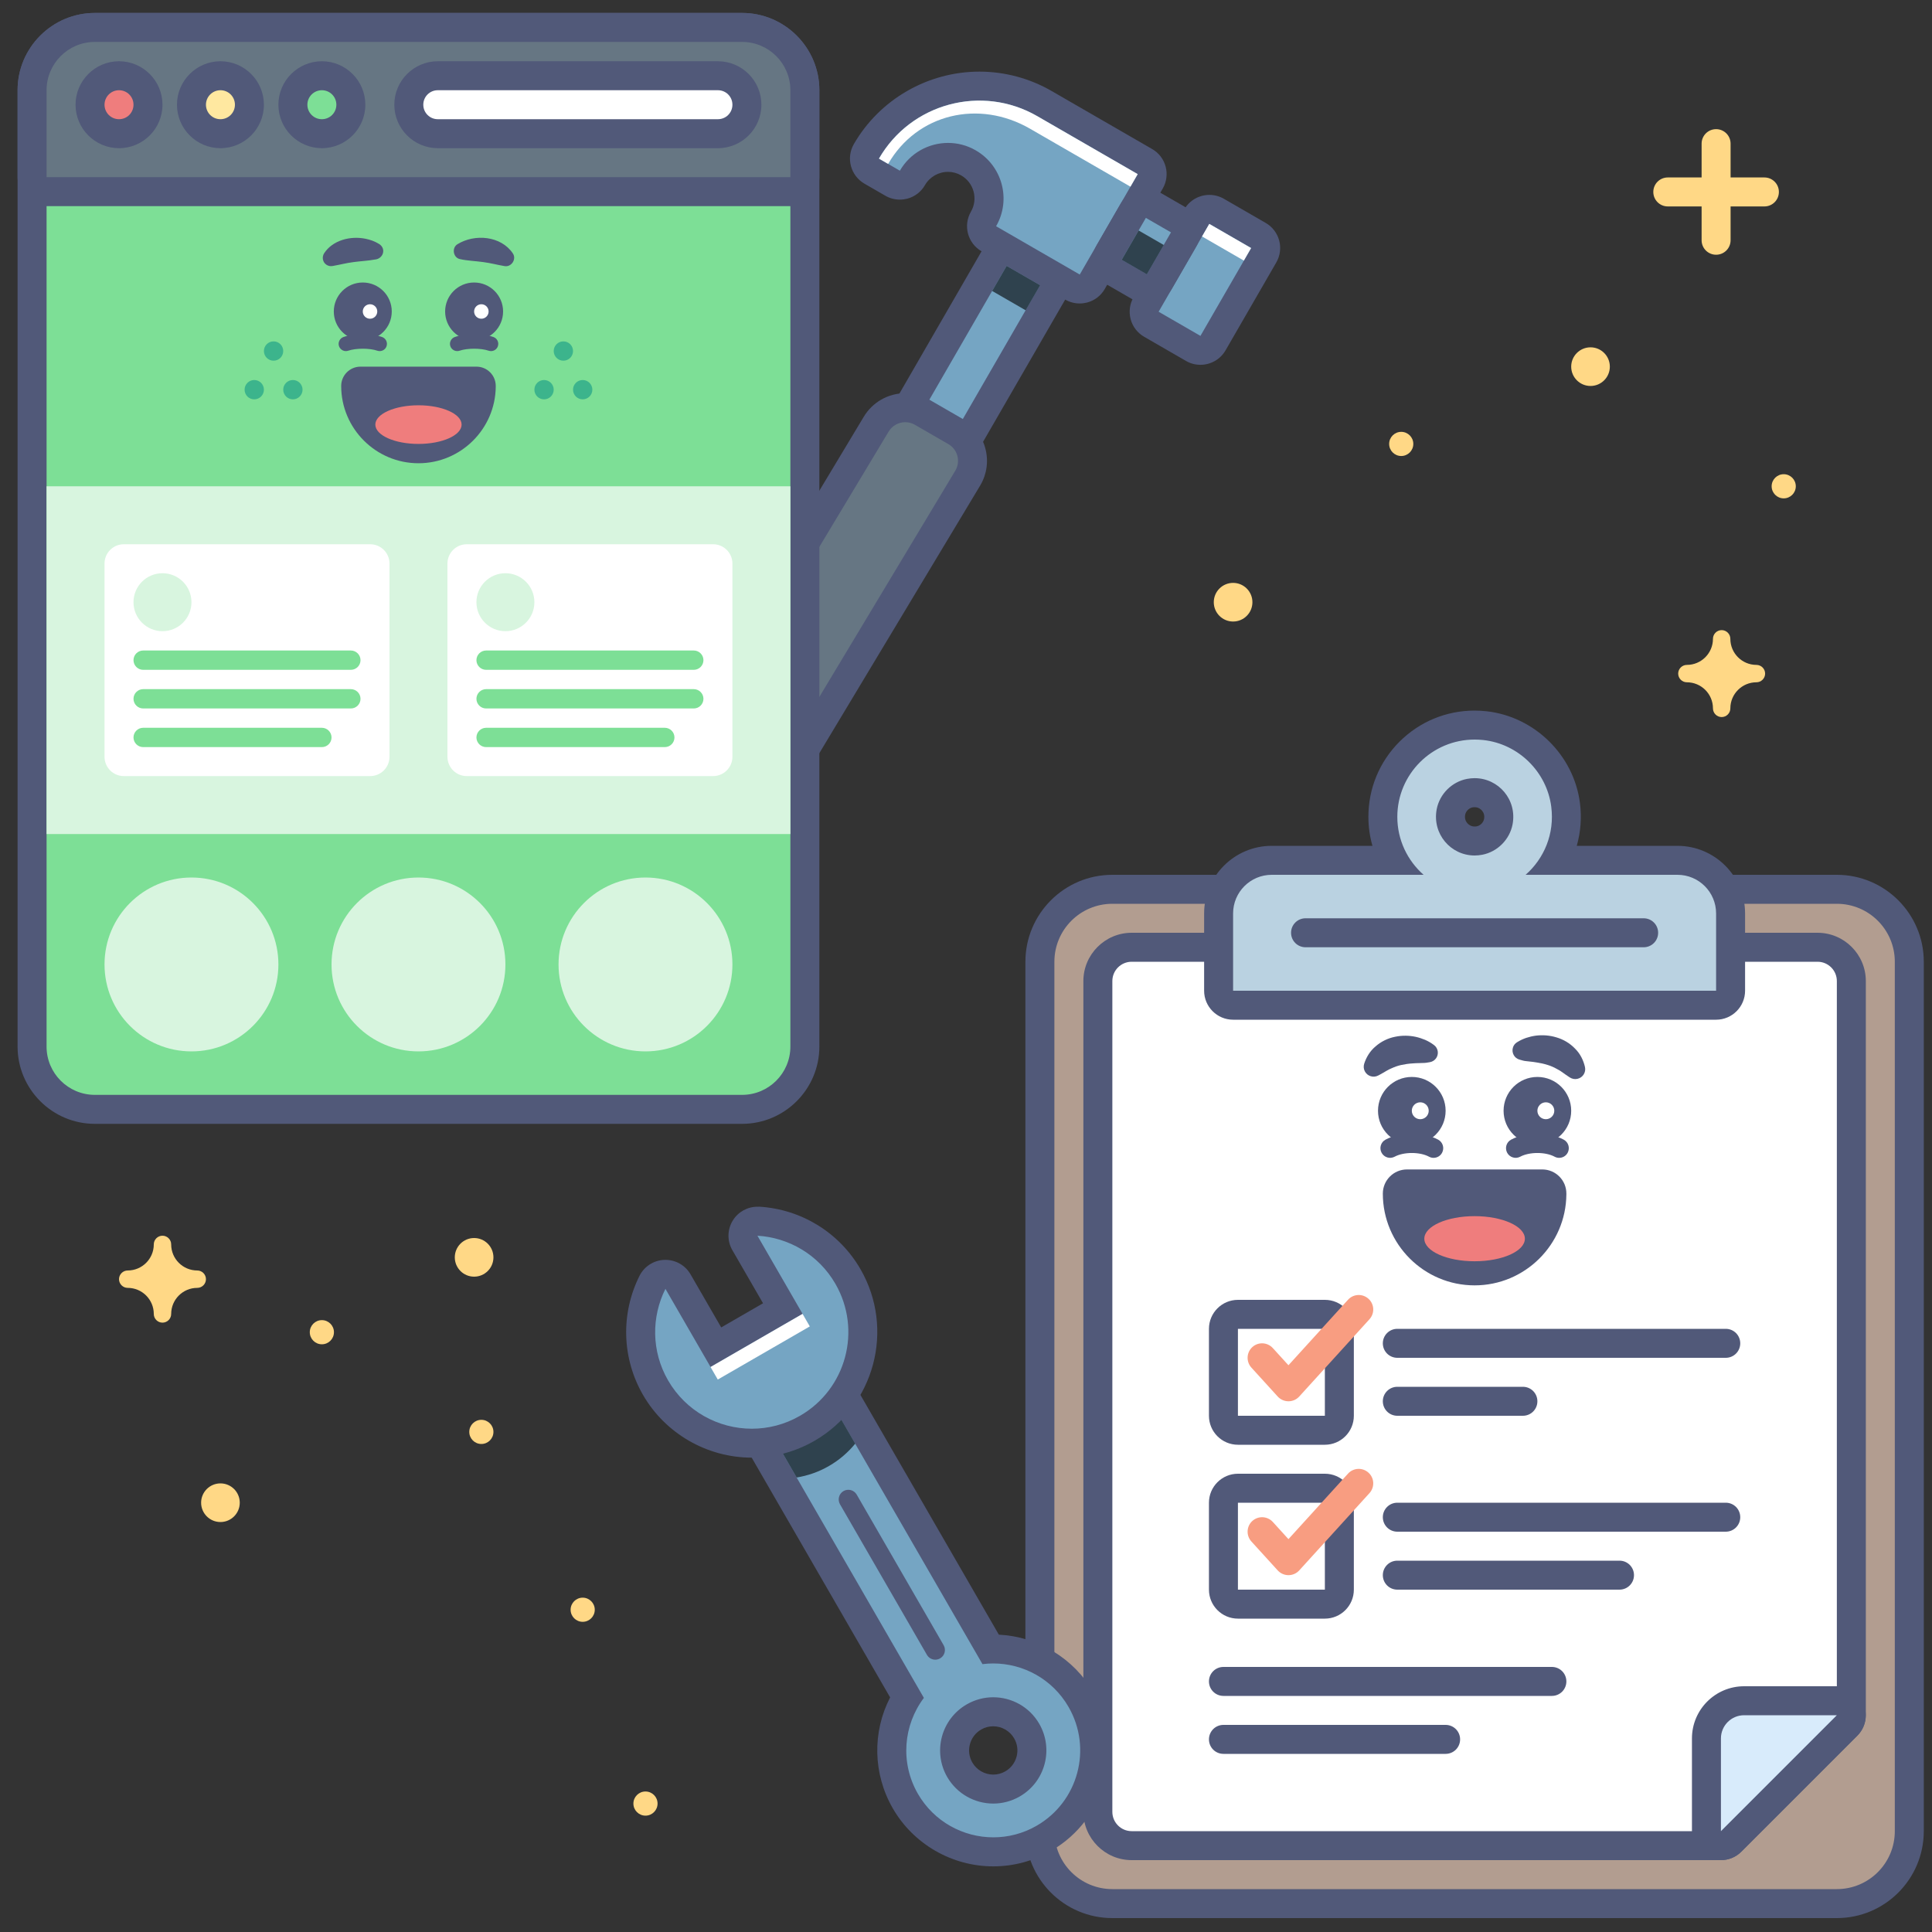 <?xml version="1.0" encoding="utf-8"?>
<!-- Generator: Adobe Illustrator 26.0.1, SVG Export Plug-In . SVG Version: 6.00 Build 0)  -->
<svg version="1.1" id="SEO_x5F_Hub-Technical_x5F_SEO_x5F_Audit"
	 xmlns="http://www.w3.org/2000/svg" xmlns:xlink="http://www.w3.org/1999/xlink" x="0px" y="0px" viewBox="0 0 400 400"
	 style="enable-background:new 0 0 400 400;" xml:space="preserve">
<rect x="0" y="0" width="400" height="400" fill="#333333" stroke="none"/>
<style type="text/css">
	.st0{fill:#75A5C3;}
	.st1{fill:#515979;}
	.st2{opacity:0.6;}
	.st3{fill:#FFFFFF;}
	.st4{fill:#667683;}
	.st5{fill:#B29D90;}
	.st6{fill:#D8EBFB;}
	.st7{fill:#BAD2E1;}
	.st8{fill:#F89D81;}
	.st9{fill:#EF7D7D;}
	.st10{fill:#7DDF96;}
	.st11{fill:#D8F5DF;}
	.st12{fill:#FFE8A0;}
	.st13{fill:#3CB48C;}
	.st14{fill:#FFD886;}
	.st15{fill:none;}
</style>
<g>
	<g>
		<g>
			<g>
				<path class="st0" d="M195.35,96.68c-0.52,0-1.04-0.14-1.5-0.4l-6.93-4c-1.44-0.83-1.93-2.66-1.1-4.1l20-34.64
					c0.56-0.96,1.56-1.5,2.6-1.5c0.51,0,1.02,0.13,1.5,0.4l6.93,4c0.69,0.4,1.19,1.05,1.4,1.82s0.1,1.59-0.3,2.28l-20,34.64
					c-0.4,0.69-1.05,1.19-1.82,1.4C195.87,96.64,195.61,96.68,195.35,96.68z"/>
			</g>
		</g>
		<g>
			<g>
				<path class="st1" d="M208.42,55.03l6.93,4l-20,34.64l-6.93-4L208.42,55.03 M208.42,49.03c-2.07,0-4.09,1.08-5.2,3l-20,34.64
					c-0.8,1.38-1.01,3.02-0.6,4.55c0.41,1.54,1.42,2.85,2.8,3.64l6.93,4c0.94,0.55,1.98,0.8,2.99,0.8c2.07,0,4.09-1.08,5.2-3
					l20-34.64c0.8-1.38,1.01-3.02,0.6-4.55c-0.41-1.54-1.42-2.85-2.8-3.64l-6.93-4C210.47,49.29,209.44,49.03,208.42,49.03
					L208.42,49.03z"/>
			</g>
		</g>
	</g>
	<g class="st2">
		<g>
			<g>
				<rect x="207.38" y="55.63" transform="matrix(0.5 -0.866 0.866 0.5 53.555 212.019)" width="6" height="8"/>
			</g>
		</g>
	</g>
	<g>
		<g>
			<g>
				<path class="st0" d="M223.54,59.84c-0.51,0-1.02-0.13-1.5-0.4l-17.32-10c-0.69-0.4-1.19-1.05-1.4-1.82
					c-0.21-0.77-0.1-1.59,0.3-2.28c1.14-1.97,1.44-4.26,0.85-6.45c-0.59-2.19-1.99-4.03-3.96-5.16c-1.29-0.75-2.76-1.14-4.24-1.14
					c-3.03,0-5.86,1.63-7.37,4.25c-0.4,0.69-1.05,1.19-1.82,1.4c-0.26,0.07-0.52,0.1-0.78,0.1c-0.52,0-1.04-0.14-1.5-0.4l-4.33-2.5
					c-0.69-0.4-1.19-1.05-1.4-1.82c-0.21-0.77-0.1-1.59,0.3-2.28c4.81-8.33,13.78-13.5,23.41-13.5c4.71,0,9.37,1.25,13.48,3.62
					l20.79,12c0.69,0.4,1.19,1.05,1.4,1.82s0.1,1.59-0.3,2.28l-12,20.79C225.59,59.3,224.58,59.84,223.54,59.84z"/>
			</g>
		</g>
		<g>
			<g>
				<path class="st1" d="M202.78,20.83c4.07,0,8.2,1.04,11.98,3.22l20.79,12l-12,20.79l-17.32-10c3.18-5.5,1.29-12.53-4.21-15.71
					c-1.81-1.05-3.79-1.54-5.74-1.54c-3.97,0-7.84,2.06-9.97,5.75l-4.33-2.5l0,0C186.42,25.14,194.49,20.83,202.78,20.83
					 M202.78,14.83c-10.7,0-20.66,5.75-26,15c-1.66,2.87-0.67,6.54,2.2,8.2l4.33,2.5c0.92,0.53,1.96,0.8,3,0.8
					c0.52,0,1.04-0.07,1.55-0.2c1.54-0.41,2.85-1.42,3.64-2.8c0.98-1.7,2.81-2.75,4.77-2.75c0.97,0,1.89,0.25,2.74,0.74
					c2.63,1.52,3.53,4.89,2.01,7.51c-1.66,2.87-0.67,6.54,2.2,8.2l17.32,10c0.92,0.53,1.96,0.8,3,0.8c0.52,0,1.04-0.07,1.55-0.2
					c1.54-0.41,2.85-1.42,3.64-2.8l12-20.79c0.8-1.38,1.01-3.02,0.6-4.55c-0.41-1.54-1.42-2.85-2.8-3.64l-20.79-12
					C213.2,16.22,208.02,14.83,202.78,14.83L202.78,14.83z"/>
			</g>
		</g>
	</g>
	<g>
		<g>
			<path class="st3" d="M213.26,26.65l20.79,12l1.5-2.6l-20.79-12c-11.48-6.63-26.16-2.69-32.78,8.79l0,0l1.9,1.1
				C189.87,23.54,202.66,20.53,213.26,26.65z"/>
		</g>
	</g>
	<g>
		<g>
			<g>
				<path class="st4" d="M160.81,161.98c-0.51,0-1.02-0.13-1.5-0.4l-13.86-8c-0.7-0.4-1.2-1.07-1.4-1.85
					c-0.2-0.78-0.08-1.61,0.33-2.3l37-61.57c1.22-2.11,3.54-3.46,6.04-3.46c1.22,0,2.43,0.32,3.5,0.94l6.93,4
					c1.62,0.94,2.78,2.44,3.26,4.25c0.48,1.81,0.24,3.69-0.7,5.31l-37.03,61.62C162.82,161.46,161.83,161.98,160.81,161.98z"/>
			</g>
		</g>
		<g>
			<g>
				<path class="st1" d="M187.42,87.41c0.68,0,1.37,0.17,2,0.54l6.93,4c1.91,1.1,2.57,3.55,1.46,5.46l-37,61.57l-13.86-8l37-61.57
					C184.7,88.12,186.04,87.41,187.42,87.41 M187.42,81.41C187.42,81.41,187.42,81.41,187.42,81.41c-3.54,0-6.84,1.89-8.63,4.95
					l-36.98,61.54c-0.83,1.38-1.07,3.03-0.67,4.59c0.4,1.56,1.42,2.89,2.81,3.69l13.86,8c0.94,0.55,1.98,0.8,2.99,0.8
					c2.04,0,4.02-1.04,5.15-2.91l37-61.57c0.02-0.03,0.04-0.06,0.05-0.09c1.34-2.31,1.69-5.01,1-7.59
					c-0.69-2.58-2.35-4.74-4.66-6.07l-6.93-4C190.9,81.87,189.17,81.41,187.42,81.41L187.42,81.41z"/>
			</g>
		</g>
	</g>
	<g>
		<g>
			<g>
				<path class="st0" d="M248.54,72.54c-0.51,0-1.02-0.13-1.5-0.4l-8.66-5c-0.69-0.4-1.19-1.05-1.4-1.82
					c-0.21-0.77-0.1-1.59,0.3-2.28l10.5-18.19c0.4-0.69,1.05-1.19,1.82-1.4c0.25-0.07,0.52-0.1,0.78-0.1c0.52,0,1.04,0.14,1.5,0.4
					l8.66,5c1.43,0.83,1.93,2.66,1.1,4.1l-10.5,18.19C250.59,72,249.58,72.54,248.54,72.54z"/>
			</g>
		</g>
		<g>
			<g>
				<path class="st1" d="M250.38,46.35l8.66,5l-10.5,18.19l-8.66-5L250.38,46.35 M250.39,40.35c-2.07,0-4.09,1.08-5.2,3l-10.5,18.19
					c-0.8,1.38-1.01,3.02-0.6,4.55c0.41,1.54,1.42,2.85,2.8,3.64l8.66,5c0.94,0.55,1.98,0.8,2.99,0.8c2.07,0,4.09-1.08,5.2-3
					l10.5-18.19c0.8-1.38,1.01-3.02,0.6-4.55s-1.42-2.85-2.8-3.64l-8.66-5C252.44,40.61,251.4,40.35,250.39,40.35L250.39,40.35z"/>
			</g>
		</g>
	</g>
	<g>
		<g>
			<rect x="248.96" y="48.65" transform="matrix(0.866 0.5 -0.5 0.866 59.092 -120.254)" class="st3" width="10" height="3"/>
		</g>
	</g>
	<g>
		<g>
			<g>
				<path class="st0" d="M237.43,59.77c-0.51,0-1.02-0.13-1.5-0.4l-5.2-3c-0.69-0.4-1.19-1.05-1.4-1.82s-0.1-1.59,0.3-2.28l5-8.66
					c0.4-0.69,1.05-1.19,1.82-1.4c0.25-0.07,0.52-0.1,0.78-0.1c0.52,0,1.04,0.14,1.5,0.4l5.2,3c0.69,0.4,1.19,1.05,1.4,1.82
					s0.1,1.59-0.3,2.28l-5,8.66C239.48,59.24,238.47,59.77,237.43,59.77z"/>
			</g>
		</g>
		<g>
			<g>
				<path class="st1" d="M237.24,45.11l5.2,3l-5,8.66l-5.2-3L237.24,45.11 M237.24,39.11c-0.52,0-1.04,0.07-1.55,0.2
					c-1.54,0.41-2.85,1.42-3.64,2.8l-5,8.66c-0.8,1.38-1.01,3.02-0.6,4.55c0.41,1.54,1.42,2.85,2.8,3.64l5.2,3
					c0.92,0.53,1.96,0.8,3,0.8c0.52,0,1.04-0.07,1.55-0.2c1.54-0.41,2.85-1.42,3.64-2.8l5-8.66c1.66-2.87,0.67-6.54-2.2-8.2l-5.2-3
					C239.32,39.39,238.28,39.11,237.24,39.11L237.24,39.11z"/>
			</g>
		</g>
	</g>
	<g class="st2">
		<g>
			<g>
				<rect x="233.09" y="49.24" transform="matrix(0.5 -0.866 0.866 0.5 73.057 231.019)" width="7" height="6"/>
			</g>
		</g>
	</g>
</g>
<g>
	<g>
		<g>
			<g>
				<path class="st5" d="M230.3,394.12c-8.27,0-15-6.73-15-15v-180c0-8.27,6.73-15,15-15h150c8.27,0,15,6.73,15,15v180
					c0,8.27-6.73,15-15,15H230.3z"/>
			</g>
		</g>
		<g>
			<g>
				<path class="st1" d="M380.3,187.12c6.63,0,12,5.37,12,12v180c0,6.63-5.37,12-12,12h-150c-6.63,0-12-5.37-12-12v-180
					c0-6.63,5.37-12,12-12H380.3 M380.3,181.12h-150c-9.93,0-18,8.07-18,18v180c0,9.93,8.07,18,18,18h150c9.93,0,18-8.07,18-18v-180
					C398.3,189.2,390.23,181.12,380.3,181.12L380.3,181.12z"/>
			</g>
		</g>
	</g>
	<g>
		<g>
			<g>
				<path class="st3" d="M234.3,382.13c-3.86,0-7-3.14-7-7v-172c0-3.86,3.14-7,7-7h142c3.86,0,7,3.14,7,7v152
					c0,0.8-0.32,1.56-0.88,2.12l-24,24c-0.56,0.56-1.33,0.88-2.12,0.88H234.3z"/>
			</g>
		</g>
		<g>
			<g>
				<path class="st1" d="M376.3,199.12c2.21,0,4,1.79,4,4v152l-24,24h-122c-2.21,0-4-1.79-4-4v-172c0-2.21,1.79-4,4-4H376.3
					 M376.3,193.12h-142c-5.51,0-10,4.49-10,10v172c0,5.51,4.49,10,10,10h122c1.59,0,3.12-0.63,4.24-1.76l24-24
					c1.13-1.13,1.76-2.65,1.76-4.24v-152C386.3,197.61,381.82,193.12,376.3,193.12L376.3,193.12z"/>
			</g>
		</g>
	</g>
	<g>
		<g>
			<g>
				<path class="st6" d="M356.3,382.13c-0.39,0-0.78-0.07-1.15-0.23c-1.12-0.46-1.85-1.56-1.85-2.77v-19.2c0-4.3,3.5-7.8,7.8-7.8
					h19.2c1.21,0,2.31,0.73,2.77,1.85c0.46,1.12,0.21,2.41-0.65,3.27l-24,24C357.85,381.82,357.08,382.13,356.3,382.13z"/>
			</g>
		</g>
		<g>
			<g>
				<path class="st1" d="M380.3,355.12l-24,24v-19.2c0-2.65,2.15-4.8,4.8-4.8H380.3 M380.3,349.12h-19.2
					c-5.96,0-10.8,4.84-10.8,10.8v19.2c0,2.43,1.46,4.61,3.7,5.54c0.74,0.31,1.52,0.46,2.29,0.46c1.56,0,3.1-0.61,4.24-1.76l24-24
					c1.72-1.72,2.23-4.3,1.3-6.54C384.92,350.59,382.73,349.12,380.3,349.12L380.3,349.12z M380.3,361.12L380.3,361.12L380.3,361.12
					L380.3,361.12z"/>
			</g>
		</g>
	</g>
	<g>
		<g>
			<path class="st1" d="M315.3,293.12h-26c-1.66,0-3-1.34-3-3l0,0c0-1.66,1.34-3,3-3h26c1.66,0,3,1.34,3,3l0,0
				C318.3,291.78,316.96,293.12,315.3,293.12z"/>
		</g>
	</g>
	<g>
		<g>
			<path class="st1" d="M357.3,281.12h-68c-1.66,0-3-1.34-3-3l0,0c0-1.66,1.34-3,3-3h68c1.66,0,3,1.34,3,3l0,0
				C360.3,279.78,358.96,281.12,357.3,281.12z"/>
		</g>
	</g>
	<g>
		<g>
			<g>
				<g>
					<path class="st7" d="M255.3,208.12c-1.66,0-3-1.34-3-3v-16c0-6.07,4.93-11,11-11h25.28c-1.48-2.74-2.28-5.83-2.28-9
						c0-10.48,8.52-19,19-19c0.72,0,1.45,0.04,2.17,0.12c8.56,0.95,15.58,7.84,16.67,16.39c0.52,4.02-0.26,8.03-2.12,11.49h25.28
						c6.07,0,11,4.93,11,11v16c0,1.66-1.34,3-3,3H255.3z M305.3,164.12c-0.33,0-0.67,0.03-1.01,0.1c-1.93,0.37-3.53,1.97-3.9,3.9
						c-0.29,1.54,0.08,3.02,1.05,4.19c0.96,1.15,2.36,1.81,3.85,1.81c0.33,0,0.67-0.03,1.01-0.1c1.93-0.37,3.53-1.97,3.9-3.9
						c0.29-1.54-0.08-3.02-1.05-4.19C308.2,164.79,306.8,164.12,305.3,164.12z"/>
				</g>
			</g>
		</g>
		<g>
			<g>
				<g>
					<path class="st1" d="M305.3,153.12c0.6,0,1.22,0.03,1.84,0.1c7.23,0.8,13.1,6.57,14.03,13.79c0.72,5.63-1.49,10.75-5.31,14.11
						h31.44c4.42,0,8,3.58,8,8v16h-100v-16c0-4.42,3.58-8,8-8h31.44c-3.33-2.93-5.44-7.21-5.44-12
						C289.3,160.29,296.47,153.12,305.3,153.12 M305.3,177.12c0.51,0,1.04-0.05,1.57-0.15c3.15-0.6,5.69-3.14,6.29-6.29
						c0.97-5.11-2.92-9.57-7.85-9.57c-0.51,0-1.04,0.05-1.57,0.15c-3.15,0.6-5.69,3.14-6.29,6.29
						C296.49,172.66,300.37,177.12,305.3,177.12 M305.31,147.12C305.31,147.12,305.31,147.12,305.31,147.12
						c-5.88,0-11.4,2.29-15.56,6.44c-4.16,4.16-6.44,9.68-6.44,15.56c0,2.05,0.29,4.07,0.84,6H263.3c-7.72,0-14,6.28-14,14v16
						c0,3.31,2.69,6,6,6h100c3.31,0,6-2.69,6-6v-16c0-7.72-6.28-14-14-14h-20.85c0.81-2.84,1.05-5.85,0.66-8.87
						c-1.27-9.9-9.39-17.88-19.32-18.99C306.97,147.17,306.13,147.12,305.31,147.12L305.31,147.12z M305.3,171.12
						c-0.82,0-1.32-0.46-1.54-0.73c-0.27-0.33-0.57-0.9-0.41-1.72c0.14-0.72,0.79-1.37,1.51-1.51c0.15-0.03,0.3-0.04,0.45-0.04
						c0.82,0,1.32,0.46,1.54,0.73c0.27,0.33,0.57,0.9,0.41,1.72c-0.14,0.72-0.79,1.37-1.51,1.51
						C305.6,171.11,305.45,171.12,305.3,171.12L305.3,171.12z"/>
				</g>
			</g>
		</g>
	</g>
	<g>
		<g>
			<line class="st7" x1="270.3" y1="193.12" x2="340.3" y2="193.12"/>
		</g>
		<g>
			<path class="st1" d="M340.3,196.12h-70c-1.66,0-3-1.34-3-3s1.34-3,3-3h70c1.66,0,3,1.34,3,3S341.96,196.12,340.3,196.12z"/>
		</g>
	</g>
	<g>
		<g>
			<g>
				<path class="st3" d="M256.3,296.12c-1.66,0-3-1.34-3-3v-18c0-1.66,1.34-3,3-3h18c1.66,0,3,1.34,3,3v18c0,1.66-1.34,3-3,3H256.3z
					"/>
			</g>
		</g>
		<g>
			<g>
				<path class="st1" d="M274.3,275.12v18h-18v-18H274.3 M274.3,269.12h-18c-3.31,0-6,2.69-6,6v18c0,3.31,2.69,6,6,6h18
					c3.31,0,6-2.69,6-6v-18C280.3,271.81,277.62,269.12,274.3,269.12L274.3,269.12z"/>
			</g>
		</g>
	</g>
	<g>
		<g>
			<path class="st8" d="M266.76,290.12c-0.84,0-1.65-0.36-2.22-0.98l-5.46-6c-1.11-1.23-1.02-3.12,0.2-4.24
				c1.23-1.12,3.12-1.02,4.24,0.2l3.24,3.56l12.33-13.56c1.11-1.23,3.01-1.32,4.24-0.2c1.23,1.11,1.32,3.01,0.2,4.24l-14.54,16
				C268.41,289.77,267.61,290.12,266.76,290.12z"/>
		</g>
	</g>
	<g>
		<g>
			<path class="st1" d="M335.3,329.12h-46c-1.66,0-3-1.34-3-3l0,0c0-1.66,1.34-3,3-3h46c1.66,0,3,1.34,3,3l0,0
				C338.3,327.78,336.96,329.12,335.3,329.12z"/>
		</g>
	</g>
	<g>
		<g>
			<path class="st1" d="M357.3,317.12h-68c-1.66,0-3-1.34-3-3l0,0c0-1.66,1.34-3,3-3h68c1.66,0,3,1.34,3,3l0,0
				C360.3,315.78,358.96,317.12,357.3,317.12z"/>
		</g>
	</g>
	<g>
		<g>
			<path class="st1" d="M299.3,363.12h-46c-1.66,0-3-1.34-3-3l0,0c0-1.66,1.34-3,3-3h46c1.66,0,3,1.34,3,3l0,0
				C302.3,361.78,300.96,363.12,299.3,363.12z"/>
		</g>
	</g>
	<g>
		<g>
			<path class="st1" d="M321.3,351.12h-68c-1.66,0-3-1.34-3-3l0,0c0-1.66,1.34-3,3-3h68c1.66,0,3,1.34,3,3l0,0
				C324.3,349.78,322.96,351.12,321.3,351.12z"/>
		</g>
	</g>
	<g>
		<g>
			<g>
				<path class="st3" d="M256.3,332.12c-1.66,0-3-1.34-3-3v-18c0-1.66,1.34-3,3-3h18c1.66,0,3,1.34,3,3v18c0,1.66-1.34,3-3,3H256.3z
					"/>
			</g>
		</g>
		<g>
			<g>
				<path class="st1" d="M274.3,311.12v18h-18v-18H274.3 M274.3,305.12h-18c-3.31,0-6,2.69-6,6v18c0,3.31,2.69,6,6,6h18
					c3.31,0,6-2.69,6-6v-18C280.3,307.81,277.62,305.12,274.3,305.12L274.3,305.12z"/>
			</g>
		</g>
	</g>
	<g>
		<g>
			<path class="st8" d="M266.76,326.12c-0.84,0-1.65-0.36-2.22-0.98l-5.46-6c-1.11-1.23-1.02-3.12,0.2-4.24
				c1.23-1.11,3.12-1.02,4.24,0.2l3.24,3.56l12.33-13.56c1.11-1.23,3.01-1.32,4.24-0.2c1.23,1.11,1.32,3.01,0.2,4.24l-14.54,16
				C268.41,325.77,267.61,326.12,266.76,326.12z"/>
		</g>
	</g>
	<g>
		<g>
			<g>
				<g>
					<path class="st1" d="M322.8,239.72c-0.32,0-0.64-0.08-0.94-0.24c-1.89-1.02-5.21-1.02-7.11,0c-0.97,0.52-2.19,0.16-2.71-0.82
						c-0.52-0.97-0.16-2.19,0.82-2.71c3.05-1.64,7.84-1.64,10.89,0c0.97,0.52,1.34,1.73,0.82,2.71
						C324.21,239.34,323.52,239.72,322.8,239.72z"/>
				</g>
			</g>
			<g>
				<g>
					<g>
						<circle class="st1" cx="318.3" cy="229.97" r="7"/>
					</g>
				</g>
				<g>
					<g>
						<circle class="st3" cx="320.05" cy="229.97" r="1.75"/>
					</g>
				</g>
			</g>
			<g>
				<g>
					<path class="st1" d="M314.08,215.79c0.7-0.43,1.25-0.68,1.91-0.91c0.64-0.21,1.31-0.37,1.99-0.46
						c1.37-0.17,2.83-0.08,4.27,0.36c1.43,0.41,2.82,1.24,3.86,2.34c1.09,1.07,1.73,2.44,2.04,3.79c0.25,1.1-0.44,2.2-1.55,2.45
						c-0.56,0.13-1.11,0.01-1.56-0.27l-0.41-0.27c-0.86-0.56-1.47-1.1-2.16-1.43c-0.66-0.37-1.28-0.67-2-0.89
						c-0.71-0.23-1.51-0.41-2.38-0.54c-0.44-0.07-0.89-0.14-1.36-0.18c-0.45-0.07-1-0.08-1.38-0.19l-0.76-0.21
						c-1.05-0.29-1.66-1.39-1.37-2.44C313.35,216.44,313.67,216.04,314.08,215.79z"/>
				</g>
			</g>
			<g>
				<g>
					<path class="st1" d="M296.8,239.72c-0.32,0-0.64-0.08-0.94-0.24c-1.89-1.02-5.21-1.02-7.11,0c-0.97,0.52-2.19,0.16-2.71-0.82
						c-0.52-0.97-0.16-2.19,0.82-2.71c3.05-1.64,7.84-1.64,10.89,0c0.97,0.52,1.34,1.73,0.82,2.71
						C298.21,239.34,297.52,239.72,296.8,239.72z"/>
				</g>
			</g>
			<g>
				<g>
					<g>
						<circle class="st1" cx="292.3" cy="229.97" r="7"/>
					</g>
				</g>
				<g>
					<g>
						<circle class="st3" cx="294.05" cy="229.97" r="1.75"/>
					</g>
				</g>
			</g>
			<g>
				<g>
					<path class="st1" d="M295.31,220.03c-0.39,0.07-0.94,0.03-1.39,0.07c-0.47,0-0.93,0.03-1.37,0.06
						c-0.88,0.05-1.69,0.17-2.42,0.33c-0.74,0.16-1.39,0.4-2.07,0.71c-0.71,0.27-1.37,0.76-2.28,1.24l-0.43,0.23
						c-1,0.53-2.24,0.15-2.77-0.85c-0.27-0.5-0.3-1.08-0.14-1.58c0.42-1.32,1.19-2.63,2.36-3.6c1.13-1,2.58-1.71,4.05-1.99
						c1.46-0.31,2.93-0.27,4.28,0.02c0.68,0.15,1.32,0.37,1.95,0.63c0.64,0.29,1.17,0.58,1.82,1.07c0.87,0.65,1.05,1.89,0.4,2.77
						c-0.31,0.41-0.75,0.67-1.21,0.76L295.31,220.03z"/>
				</g>
			</g>
		</g>
		<g>
			<path class="st1" d="M319.31,242.12L319.31,242.12H291.3c-2.76,0-5,2.24-5,5c0,10.48,8.52,19,19,19c10.41,0,18.9-8.42,19-18.81
				c0-0.06,0-0.12,0-0.19C324.31,244.36,322.07,242.12,319.31,242.12z"/>
			<g>
				<g>
					<g>
						<ellipse class="st9" cx="305.3" cy="256.46" rx="10.41" ry="4.67"/>
					</g>
				</g>
			</g>
		</g>
	</g>
</g>
<g>
	<g>
		<g>
			<g>
				<path class="st10" d="M19.64,229.69c-7.17,0-13-5.83-13-13v-198c0-7.17,5.83-13,13-13h134c7.17,0,13,5.83,13,13v198
					c0,7.17-5.83,13-13,13H19.64z"/>
			</g>
		</g>
		<g>
			<g>
				<g>
					<path class="st1" d="M153.64,8.68c5.52,0,10,4.48,10,10v198c0,5.52-4.48,10-10,10h-134c-5.52,0-10-4.48-10-10v-198
						c0-5.52,4.48-10,10-10H153.64 M153.64,2.68h-134c-8.82,0-16,7.18-16,16v198c0,8.82,7.18,16,16,16h134c8.82,0,16-7.18,16-16
						v-198C169.64,9.86,162.46,2.68,153.64,2.68L153.64,2.68z"/>
				</g>
			</g>
		</g>
	</g>
	<g>
		<g>
			<rect x="9.64" y="100.68" class="st11" width="154" height="72"/>
		</g>
	</g>
	<g>
		<g>
			<g>
				<path class="st4" d="M9.64,39.69c-1.66,0-3-1.34-3-3v-18c0-7.17,5.83-13,13-13h134c7.17,0,13,5.83,13,13v18c0,1.66-1.34,3-3,3
					H9.64z"/>
			</g>
		</g>
		<g>
			<g>
				<path class="st1" d="M153.64,8.68c5.52,0,10,4.48,10,10v18h-154v-18c0-5.52,4.48-10,10-10H153.64 M153.64,2.68h-134
					c-8.82,0-16,7.18-16,16v18c0,3.31,2.69,6,6,6h154c3.31,0,6-2.69,6-6v-18C169.64,9.86,162.46,2.68,153.64,2.68L153.64,2.68z"/>
			</g>
		</g>
	</g>
	<g>
		<g>
			<g>
				<path class="st3" d="M90.64,27.69c-3.31,0-6-2.69-6-6s2.69-6,6-6h58c3.31,0,6,2.69,6,6s-2.69,6-6,6H90.64z"/>
			</g>
		</g>
		<g>
			<g>
				<g>
					<path class="st1" d="M148.64,18.68c1.66,0,3,1.34,3,3c0,1.66-1.34,3-3,3h-58c-1.66,0-3-1.34-3-3v0c0-1.66,1.34-3,3-3H148.64
						 M148.64,12.68h-58c-4.96,0-9,4.04-9,9c0,4.96,4.04,9,9,9h58c4.96,0,9-4.04,9-9S153.6,12.68,148.64,12.68L148.64,12.68z"/>
				</g>
			</g>
		</g>
	</g>
	<g>
		<g>
			<g>
				<circle class="st9" cx="24.64" cy="21.69" r="6"/>
			</g>
		</g>
		<g>
			<g>
				<g>
					<path class="st1" d="M24.64,18.68c1.66,0,3,1.34,3,3c0,1.66-1.34,3-3,3s-3-1.34-3-3C21.64,20.03,22.98,18.68,24.64,18.68
						 M24.64,12.68c-4.96,0-9,4.04-9,9s4.04,9,9,9s9-4.04,9-9S29.6,12.68,24.64,12.68L24.64,12.68z"/>
				</g>
			</g>
		</g>
	</g>
	<g>
		<g>
			<g>
				<circle class="st12" cx="45.64" cy="21.69" r="6"/>
			</g>
		</g>
		<g>
			<g>
				<g>
					<path class="st1" d="M45.64,18.68c1.66,0,3,1.34,3,3c0,1.66-1.34,3-3,3c-1.66,0-3-1.34-3-3
						C42.64,20.03,43.98,18.68,45.64,18.68 M45.64,12.68c-4.96,0-9,4.04-9,9s4.04,9,9,9s9-4.04,9-9S50.6,12.68,45.64,12.68
						L45.64,12.68z"/>
				</g>
			</g>
		</g>
	</g>
	<g>
		<g>
			<g>
				<circle class="st10" cx="66.64" cy="21.69" r="6"/>
			</g>
		</g>
		<g>
			<g>
				<g>
					<path class="st1" d="M66.64,18.68c1.66,0,3,1.34,3,3c0,1.66-1.34,3-3,3c-1.66,0-3-1.34-3-3
						C63.64,20.03,64.98,18.68,66.64,18.68 M66.64,12.68c-4.96,0-9,4.04-9,9s4.04,9,9,9s9-4.04,9-9S71.6,12.68,66.64,12.68
						L66.64,12.68z"/>
				</g>
			</g>
		</g>
	</g>
	<g>
		<g>
			<g>
				<g>
					<circle class="st13" cx="116.64" cy="72.68" r="2"/>
				</g>
			</g>
			<g>
				<g>
					<circle class="st13" cx="112.64" cy="80.68" r="2"/>
				</g>
			</g>
			<g>
				<g>
					<circle class="st13" cx="120.64" cy="80.68" r="2"/>
				</g>
			</g>
		</g>
		<g>
			<g>
				<g>
					<circle class="st13" cx="56.64" cy="72.68" r="2"/>
				</g>
			</g>
			<g>
				<g>
					<circle class="st13" cx="52.64" cy="80.68" r="2"/>
				</g>
			</g>
			<g>
				<g>
					<circle class="st13" cx="60.64" cy="80.68" r="2"/>
				</g>
			</g>
		</g>
	</g>
	<g>
		<g>
			<g>
				<g>
					<path class="st1" d="M101.66,72.69c-0.16,0-0.33-0.03-0.49-0.08c-1.6-0.55-4.42-0.55-6.02,0c-0.78,0.27-1.64-0.15-1.91-0.93
						c-0.27-0.78,0.15-1.64,0.93-1.91c2.24-0.77,5.74-0.77,7.98,0c0.78,0.27,1.2,1.12,0.93,1.91
						C102.87,72.3,102.29,72.69,101.66,72.69z"/>
				</g>
			</g>
			<g>
				<g>
					<g>
						<circle class="st1" cx="98.16" cy="64.49" r="6"/>
					</g>
				</g>
				<g>
					<g>
						<circle class="st3" cx="99.66" cy="64.49" r="1.5"/>
					</g>
				</g>
			</g>
			<g>
				<g>
					<path class="st1" d="M94.73,50.55c3.57-2.19,8.99-1.73,11.44,1.9c0.84,1.2-0.31,2.92-1.73,2.64c-1.57-0.27-2.86-0.63-4.4-0.83
						c-1.46-0.21-3.36-0.28-4.78-0.61C93.81,53.38,93.47,51.29,94.73,50.55L94.73,50.55z"/>
				</g>
			</g>
		</g>
		<g>
			<g>
				<g>
					<path class="st1" d="M78.61,72.69c-0.16,0-0.33-0.03-0.49-0.08c-1.6-0.55-4.42-0.55-6.02,0c-0.78,0.27-1.64-0.15-1.91-0.93
						c-0.27-0.78,0.15-1.64,0.93-1.91c2.24-0.77,5.74-0.77,7.98,0c0.78,0.27,1.2,1.12,0.93,1.91C79.82,72.3,79.24,72.69,78.61,72.69
						z"/>
				</g>
			</g>
			<g>
				<g>
					<g>
						<circle class="st1" cx="75.11" cy="64.49" r="6"/>
					</g>
				</g>
				<g>
					<g>
						<circle class="st3" cx="76.61" cy="64.49" r="1.5"/>
					</g>
				</g>
			</g>
			<g>
				<g>
					<path class="st1" d="M77.58,53.74c-1.25,0.24-3.08,0.34-4.36,0.52c-1.54,0.19-2.82,0.55-4.39,0.82
						c-0.94,0.16-1.83-0.47-1.98-1.41c-0.07-0.44,0.03-0.87,0.25-1.22c1.79-2.76,5.51-3.65,8.57-3.02c1.01,0.21,1.9,0.51,2.88,1.12
						C80.03,51.56,79.3,53.62,77.58,53.74L77.58,53.74z"/>
				</g>
			</g>
		</g>
		<g>
			<g>
				<path class="st1" d="M98.64,75.91L98.64,75.91h-24c-2.21,0-4,1.79-4,4c0,8.82,7.18,16,16,16c8.77,0,15.91-7.09,16-15.84
					c0-0.05,0-0.11,0-0.16C102.64,77.7,100.85,75.91,98.64,75.91z"/>
			</g>
			<g>
				<g>
					<g>
						<ellipse class="st9" cx="86.64" cy="87.91" rx="8.93" ry="4"/>
					</g>
				</g>
			</g>
		</g>
	</g>
	<g>
		<g>
			<circle class="st11" cx="39.64" cy="199.68" r="18"/>
		</g>
	</g>
	<g>
		<g>
			<circle class="st11" cx="86.64" cy="199.68" r="18"/>
		</g>
	</g>
	<g>
		<g>
			<circle class="st11" cx="133.64" cy="199.68" r="18"/>
		</g>
	</g>
	<g>
		<g>
			<path class="st3" d="M147.64,160.68h-51c-2.21,0-4-1.79-4-4v-40c0-2.21,1.79-4,4-4h51c2.21,0,4,1.79,4,4v40
				C151.64,158.89,149.85,160.68,147.64,160.68z"/>
		</g>
	</g>
	<g>
		<g>
			<path class="st10" d="M143.64,146.68h-43c-1.1,0-2-0.9-2-2l0,0c0-1.1,0.9-2,2-2h43c1.1,0,2,0.9,2,2l0,0
				C145.64,145.79,144.74,146.68,143.64,146.68z"/>
		</g>
	</g>
	<g>
		<g>
			<path class="st10" d="M137.64,154.68h-37c-1.1,0-2-0.9-2-2l0,0c0-1.1,0.9-2,2-2h37c1.1,0,2,0.9,2,2l0,0
				C139.64,153.79,138.74,154.68,137.64,154.68z"/>
		</g>
	</g>
	<g>
		<g>
			<path class="st10" d="M143.64,138.68h-43c-1.1,0-2-0.9-2-2l0,0c0-1.1,0.9-2,2-2h43c1.1,0,2,0.9,2,2l0,0
				C145.64,137.79,144.74,138.68,143.64,138.68z"/>
		</g>
	</g>
	<g>
		<g>
			<circle class="st11" cx="104.64" cy="124.68" r="6"/>
		</g>
	</g>
	<g>
		<g>
			<path class="st3" d="M76.64,160.68h-51c-2.21,0-4-1.79-4-4v-40c0-2.21,1.79-4,4-4h51c2.21,0,4,1.79,4,4v40
				C80.64,158.89,78.85,160.68,76.64,160.68z"/>
		</g>
	</g>
	<g>
		<g>
			<path class="st10" d="M72.64,146.68h-43c-1.1,0-2-0.9-2-2l0,0c0-1.1,0.9-2,2-2h43c1.1,0,2,0.9,2,2l0,0
				C74.64,145.79,73.74,146.68,72.64,146.68z"/>
		</g>
	</g>
	<g>
		<g>
			<path class="st10" d="M66.64,154.68h-37c-1.1,0-2-0.9-2-2l0,0c0-1.1,0.9-2,2-2h37c1.1,0,2,0.9,2,2l0,0
				C68.64,153.79,67.74,154.68,66.64,154.68z"/>
		</g>
	</g>
	<g>
		<g>
			<path class="st10" d="M72.64,138.68h-43c-1.1,0-2-0.9-2-2l0,0c0-1.1,0.9-2,2-2h43c1.1,0,2,0.9,2,2l0,0
				C74.64,137.79,73.74,138.68,72.64,138.68z"/>
		</g>
	</g>
	<g>
		<g>
			<circle class="st11" cx="33.64" cy="124.68" r="6"/>
		</g>
	</g>
</g>
<g>
	<g>
		<g>
			<g>
				<path class="st0" d="M205.65,383.41c-7.49,0-14.46-4.02-18.2-10.5c-3.89-6.74-3.73-14.97,0.29-21.5l-32.76-56.75
					c-0.83-1.44-0.34-3.27,1.1-4.1l12.12-7c0.46-0.27,0.98-0.4,1.5-0.4c0.26,0,0.52,0.03,0.78,0.1c0.77,0.21,1.42,0.71,1.82,1.4
					l32.77,56.75c0.19,0,0.37-0.01,0.56-0.01c7.49,0,14.46,4.02,18.2,10.5c2.8,4.86,3.55,10.52,2.1,15.93
					c-1.45,5.42-4.93,9.95-9.78,12.75C212.95,382.43,209.32,383.41,205.65,383.41C205.65,383.41,205.65,383.41,205.65,383.41z
					 M205.63,354.4c-1.39,0-2.77,0.37-3.99,1.07c-1.85,1.07-3.17,2.79-3.73,4.86c-0.55,2.06-0.27,4.22,0.8,6.07
					c1.43,2.47,4.08,4,6.94,4c1.39,0,2.77-0.37,3.99-1.07c3.82-2.21,5.13-7.11,2.93-10.93C211.14,355.93,208.48,354.4,205.63,354.4z
					"/>
			</g>
		</g>
		<g>
			<g>
				<path class="st1" d="M169.7,286.16l33.71,58.38c0.74-0.09,1.48-0.14,2.22-0.14c6.22,0,12.27,3.23,15.6,9
					c4.97,8.61,2.02,19.62-6.59,24.59c-2.83,1.64-5.93,2.41-8.98,2.41c-6.22,0-12.27-3.23-15.61-9c-3.73-6.46-3-14.27,1.23-19.87
					l-33.71-58.38L169.7,286.16 M205.65,373.41c1.87,0,3.76-0.48,5.49-1.48c5.26-3.04,7.06-9.77,4.03-15.03
					c-2.04-3.53-5.73-5.5-9.54-5.5c-1.87,0-3.76,0.48-5.49,1.48c-5.26,3.04-7.06,9.77-4.03,15.03
					C198.15,371.43,201.85,373.41,205.65,373.41 M169.7,280.16c-1.04,0-2.08,0.27-3,0.8l-12.12,7c-2.87,1.66-3.85,5.33-2.2,8.2
					l31.91,55.27c-3.7,7.18-3.57,15.82,0.56,22.98c4.27,7.4,12.25,12,20.8,12c4.19,0,8.34-1.11,11.98-3.22
					c11.46-6.62,15.4-21.32,8.78-32.78c-4.08-7.06-11.51-11.57-19.61-11.97l-31.91-55.27c-0.8-1.38-2.11-2.38-3.64-2.8
					C170.74,280.22,170.22,280.16,169.7,280.16L169.7,280.16z M205.65,367.41c-1.79,0-3.45-0.96-4.34-2.5
					c-1.38-2.39-0.56-5.45,1.83-6.83c0.77-0.45,1.61-0.67,2.49-0.67c1.79,0,3.45,0.96,4.34,2.5c0.67,1.16,0.85,2.5,0.5,3.79
					s-1.17,2.37-2.33,3.04C207.37,367.18,206.53,367.41,205.65,367.41L205.65,367.41z"/>
			</g>
		</g>
	</g>
	<g class="st2">
		<g>
			<g>
				<path d="M158.08,294.02l6.86,11.88c2.3-0.38,4.57-1.15,6.7-2.39c2.14-1.23,3.94-2.81,5.42-4.61l-6.86-11.88L158.08,294.02z"/>
			</g>
		</g>
	</g>
	<g>
		<g>
			<g>
				<path class="st0" d="M155.66,298.8c-8.2,0-15.84-4.41-19.94-11.5c-3.87-6.71-4.11-14.86-0.64-21.8
					c0.49-0.99,1.49-1.62,2.59-1.66c0.03,0,0.06,0,0.09,0c1.07,0,2.06,0.57,2.6,1.5l7.85,13.59l13.86-8l-7.85-13.59
					c-0.55-0.96-0.53-2.14,0.05-3.08c0.55-0.89,1.52-1.42,2.55-1.42c0.06,0,0.12,0,0.18,0.01c7.75,0.46,14.69,4.75,18.56,11.45
					c3.07,5.32,3.89,11.52,2.3,17.45c-1.59,5.93-5.4,10.89-10.72,13.97C163.64,297.74,159.67,298.8,155.66,298.8
					C155.66,298.8,155.66,298.8,155.66,298.8z"/>
			</g>
		</g>
		<g>
			<g>
				<g>
					<path class="st1" d="M156.82,255.84c6.48,0.39,12.65,3.91,16.14,9.96c5.52,9.57,2.25,21.8-7.32,27.32
						c-3.15,1.82-6.59,2.68-9.98,2.68c-6.91,0-13.63-3.59-17.34-10c-3.49-6.04-3.46-13.15-0.55-18.96l9.35,16.19l19.05-11
						L156.82,255.84 M156.82,249.84c-2.07,0-4.01,1.07-5.1,2.85c-1.16,1.88-1.2,4.24-0.09,6.15l6.35,10.99l-8.66,5l-6.35-10.99
						c-1.07-1.86-3.06-3-5.2-3c-0.06,0-0.12,0-0.18,0c-2.21,0.07-4.2,1.34-5.19,3.31c-3.92,7.85-3.65,17.06,0.72,24.64
						c4.63,8.02,13.27,13,22.54,13c4.54,0,9.03-1.21,12.98-3.49c12.42-7.17,16.68-23.1,9.52-35.52
						c-4.38-7.58-12.22-12.42-20.98-12.95C157.06,249.85,156.93,249.84,156.82,249.84L156.82,249.84z"/>
				</g>
			</g>
		</g>
	</g>
	<g>
		<g>
			<rect x="146.39" y="277.33" transform="matrix(0.866 -0.5 0.5 0.866 -118.33 116.05)" class="st3" width="22" height="3"/>
		</g>
	</g>
	<g>
		<g>
			<line class="st0" x1="175.64" y1="310.44" x2="193.64" y2="341.62"/>
		</g>
		<g>
			<path class="st1" d="M193.64,343.62c-0.69,0-1.36-0.36-1.73-1l-18-31.18c-0.55-0.96-0.22-2.18,0.73-2.73
				c0.96-0.55,2.18-0.22,2.73,0.73l18,31.18c0.55,0.96,0.22,2.18-0.73,2.73C194.32,343.53,193.98,343.62,193.64,343.62z"/>
		</g>
	</g>
</g>
<g>
	<g>
		<g>
			<path class="st14" d="M26.44,263.04c2.98,0,5.4-2.42,5.4-5.4c0-0.99,0.81-1.8,1.8-1.8s1.8,0.81,1.8,1.8c0,2.98,2.42,5.4,5.4,5.4
				c0.99,0,1.8,0.81,1.8,1.8s-0.81,1.8-1.8,1.8c-2.98,0-5.4,2.42-5.4,5.4c0,0.99-0.81,1.8-1.8,1.8s-1.8-0.81-1.8-1.8
				c0-2.98-2.42-5.4-5.4-5.4c-0.99,0-1.8-0.81-1.8-1.8S25.45,263.04,26.44,263.04z"/>
		</g>
	</g>
</g>
<g>
	<g>
		<g>
			<path class="st14" d="M349.25,137.66c2.98,0,5.4-2.42,5.4-5.4c0-0.99,0.81-1.8,1.8-1.8s1.8,0.81,1.8,1.8c0,2.98,2.42,5.4,5.4,5.4
				c0.99,0,1.8,0.81,1.8,1.8s-0.81,1.8-1.8,1.8c-2.98,0-5.4,2.42-5.4,5.4c0,0.99-0.81,1.8-1.8,1.8s-1.8-0.81-1.8-1.8
				c0-2.98-2.42-5.4-5.4-5.4c-0.99,0-1.8-0.81-1.8-1.8S348.26,137.66,349.25,137.66z"/>
		</g>
	</g>
</g>
<g>
	<g>
		<g>
			<circle class="st14" cx="99.66" cy="296.46" r="2.5"/>
		</g>
	</g>
</g>
<g>
	<g>
		<g>
			<circle class="st14" cx="66.64" cy="275.82" r="2.5"/>
		</g>
	</g>
</g>
<g>
	<g>
		<g>
			<circle class="st14" cx="369.3" cy="100.68" r="2.5"/>
		</g>
	</g>
</g>
<g>
	<g>
		<g>
			<circle class="st14" cx="120.64" cy="333.28" r="2.5"/>
		</g>
	</g>
</g>
<g>
	<g>
		<g>
			<circle class="st14" cx="133.64" cy="373.41" r="2.5"/>
		</g>
	</g>
</g>
<g>
	<g>
		<g>
			<circle class="st14" cx="255.3" cy="124.68" r="4"/>
		</g>
	</g>
</g>
<g>
	<g>
		<g>
			<circle class="st14" cx="45.64" cy="311.12" r="4"/>
		</g>
	</g>
</g>
<g>
	<g>
		<g>
			<circle class="st14" cx="329.3" cy="75.91" r="4"/>
		</g>
	</g>
</g>
<g>
	<g>
		<g>
			<circle class="st14" cx="98.16" cy="260.32" r="4"/>
		</g>
	</g>
</g>
<g>
	<g>
		<g>
			<circle class="st14" cx="290.11" cy="91.91" r="2.5"/>
		</g>
	</g>
</g>
<path class="st14" d="M365.3,36.74h-7v-7c0-1.66-1.34-3-3-3s-3,1.34-3,3v7h-7c-1.66,0-3,1.34-3,3s1.34,3,3,3h7v7c0,1.66,1.34,3,3,3
	s3-1.34,3-3v-7h7c1.66,0,3-1.34,3-3S366.96,36.74,365.3,36.74z"/>
<g>
	<rect class="st15" width="400" height="400"/>
</g>
</svg>
